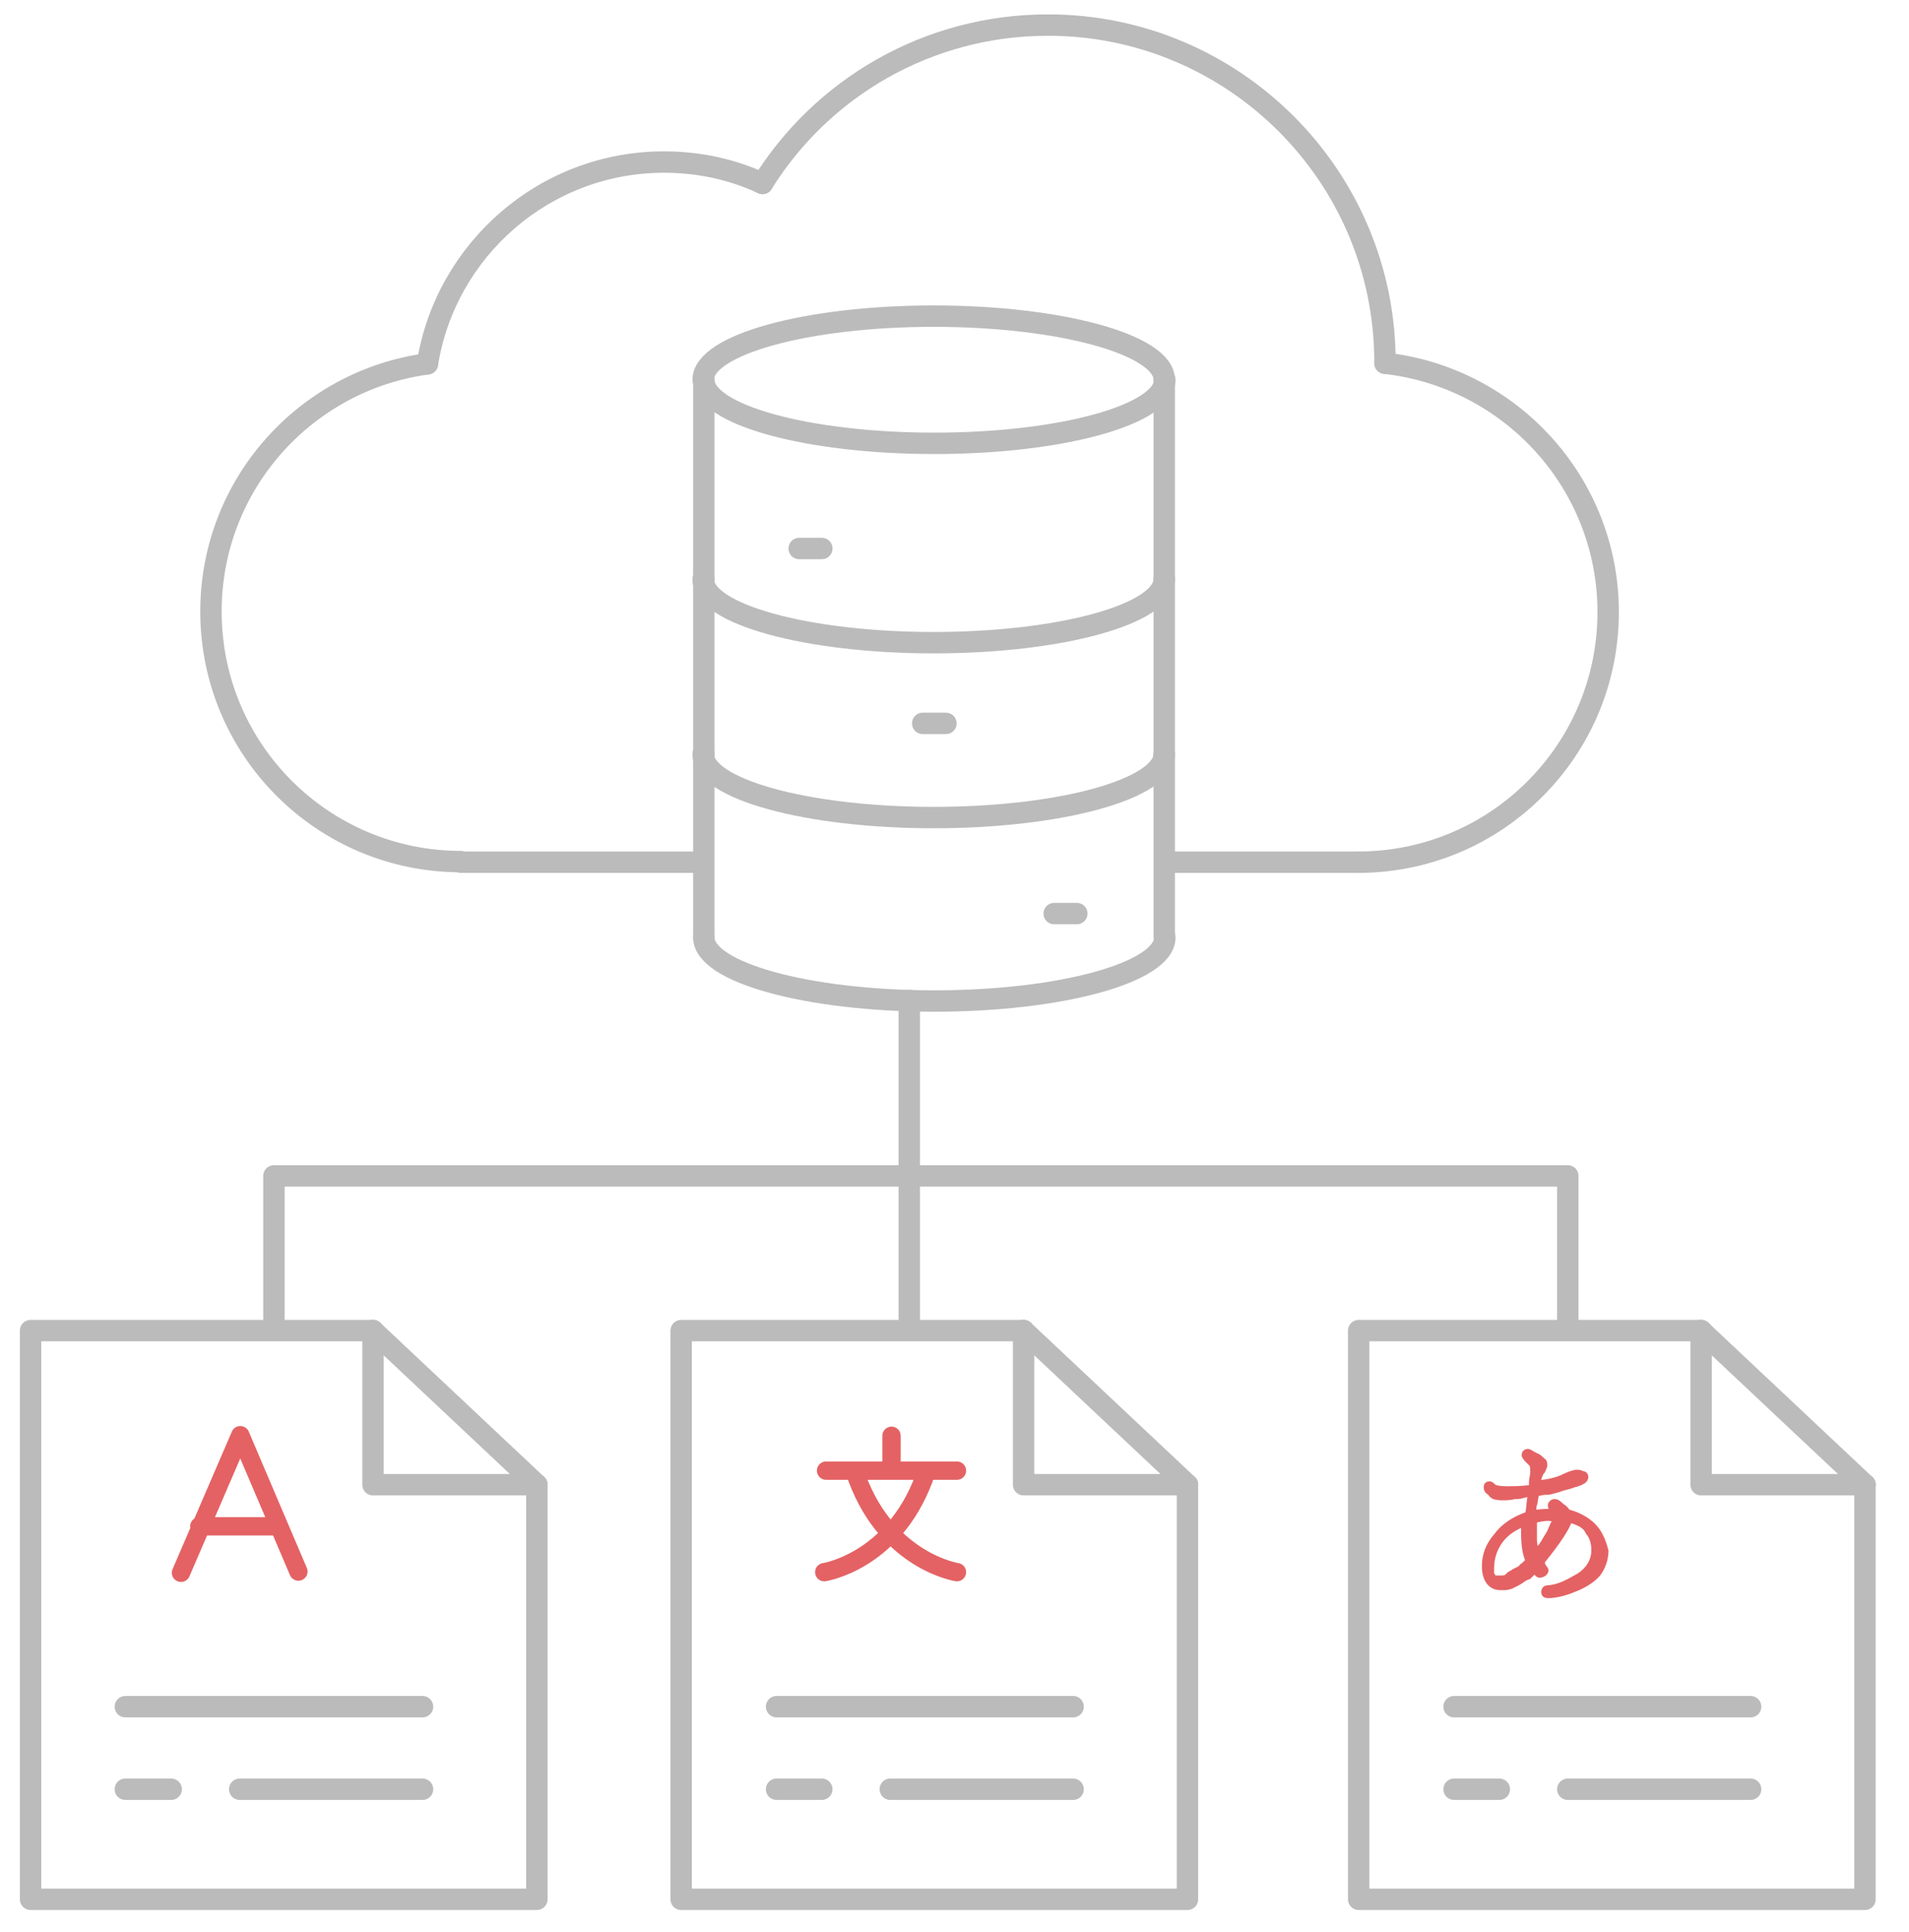 <?xml version="1.0" encoding="utf-8"?>
<!-- Generator: Adobe Illustrator 21.1.0, SVG Export Plug-In . SVG Version: 6.00 Build 0)  -->
<svg version="1.1" id="央铋_1" xmlns="http://www.w3.org/2000/svg" xmlns:xlink="http://www.w3.org/1999/xlink" x="0px" y="0px"
	 viewBox="0 0 312.2 316" style="enable-background:new 0 0 312.2 316;" xml:space="preserve">
<style type="text/css">
	.st0{fill:none;stroke:#E46264;stroke-width:3;stroke-linecap:round;stroke-linejoin:round;stroke-miterlimit:10;}
	.st1{fill:none;stroke:#BBBBBB;stroke-width:3.5;stroke-linecap:round;stroke-linejoin:round;stroke-miterlimit:10;}
	.st2{fill:#E46264;stroke:#E46264;stroke-width:0.5;stroke-miterlimit:10;}
</style>
<g>
	<path class="st0" d="M29.6,257.2l9.7-22.5l0,0l9.5,22.3 M32.6,249.6h12.8"/>
	<g>
		<line class="st0" x1="156.5" y1="240.5" x2="135.1" y2="240.5"/>
		<line class="st0" x1="145.8" y1="234.8" x2="145.8" y2="239.9"/>
		<path class="st0" d="M156.5,257.1c0,0-11.2-1.7-16.3-15.3c0-0.2-0.2-0.5-0.2-0.7"/>
		<path class="st0" d="M134.8,257.1c0,0,11.2-1.7,16.3-15.3c0-0.2,0.2-0.5,0.2-0.7"/>
	</g>
	<g>
		<line class="st1" x1="61" y1="217.6" x2="87.8" y2="242.8"/>
		<polyline class="st1" points="61,217.6 5,217.6 5,310.6 87.8,310.6 87.8,242.8 		"/>
		<polyline class="st1" points="61,217.6 61,242.8 87.8,242.8 		"/>
	</g>
	<line class="st1" x1="20.5" y1="279.1" x2="69.1" y2="279.1"/>
	<line class="st1" x1="20.5" y1="292.6" x2="28" y2="292.6"/>
	<line class="st1" x1="39.2" y1="292.6" x2="69.1" y2="292.6"/>
	<g>
		<line class="st1" x1="167.4" y1="217.6" x2="194.2" y2="242.8"/>
		<polyline class="st1" points="167.4,217.6 111.4,217.6 111.4,310.6 194.2,310.6 194.2,242.8 		"/>
		<polyline class="st1" points="167.4,217.6 167.4,242.8 194.2,242.8 		"/>
	</g>
	<line class="st1" x1="127" y1="279.1" x2="175.5" y2="279.1"/>
	<line class="st1" x1="127" y1="292.6" x2="134.4" y2="292.6"/>
	<line class="st1" x1="145.6" y1="292.6" x2="175.5" y2="292.6"/>
	<g>
		<line class="st1" x1="278.2" y1="217.6" x2="305" y2="242.8"/>
		<polyline class="st1" points="278.2,217.6 222.2,217.6 222.2,310.6 305,310.6 305,242.8 		"/>
		<polyline class="st1" points="278.2,217.6 278.2,242.8 305,242.8 		"/>
	</g>
	<line class="st1" x1="237.8" y1="279.1" x2="286.3" y2="279.1"/>
	<line class="st1" x1="237.8" y1="292.6" x2="245.2" y2="292.6"/>
	<line class="st1" x1="256.4" y1="292.6" x2="286.3" y2="292.6"/>
	<polyline class="st1" points="44.8,217.3 44.8,192.3 256.4,192.3 256.4,217.3 	"/>
	<g>
		<path class="st1" d="M190.4,62.1c0-5.7-16.9-10.4-37.7-10.4s-37.7,4.7-37.7,10.4"/>
		<path class="st1" d="M115.1,62.1c0,5.7,16.9,10.4,37.7,10.4s37.7-4.7,37.7-10.4"/>
		<path class="st1" d="M190.4,94.7c0,5.7-16.9,10.4-37.7,10.4s-37.7-4.7-37.7-10.4"/>
		<path class="st1" d="M190.4,123.3c0,5.7-16.9,10.4-37.7,10.4s-37.7-4.7-37.7-10.4"/>
		<path class="st1" d="M115.1,153.3c0,5.7,16.9,10.4,37.7,10.4s37.7-4.7,37.7-10.4"/>
		<line class="st1" x1="115.1" y1="94.7" x2="115.1" y2="123.3"/>
		<line class="st1" x1="115.1" y1="62.1" x2="115.1" y2="94.7"/>
		<line class="st1" x1="190.4" y1="123.3" x2="190.4" y2="94.7"/>
		<line class="st1" x1="190.4" y1="94.7" x2="190.4" y2="62.1"/>
		<line class="st1" x1="190.4" y1="153.3" x2="190.4" y2="123.3"/>
		<line class="st1" x1="115.1" y1="123.3" x2="115.1" y2="153.3"/>
	</g>
	<line class="st1" x1="130.7" y1="89.7" x2="134.4" y2="89.7"/>
	<line class="st1" x1="150.9" y1="118.3" x2="154.7" y2="118.3"/>
	<line class="st1" x1="172.4" y1="149.4" x2="176.1" y2="149.4"/>
	<g>
		<path class="st1" d="M69.9,59.5c-20,2.7-35.4,19.8-35.4,40.5c0,22.6,18.3,40.9,40.9,40.9"/>
		<path class="st1" d="M222.1,141c22.6,0,40.9-18.3,40.9-40.9c0-21.1-16-38.4-36.5-40.7"/>
		<line class="st1" x1="114.2" y1="141" x2="75.4" y2="141"/>
		<line class="st1" x1="222.1" y1="141" x2="190.8" y2="141"/>
		<path class="st1" d="M69.9,59.5c3-18.7,19.2-33,38.7-33c5.7,0,11.2,1.2,16.1,3.5"/>
		<path class="st1" d="M124.7,30c9.7-15.6,27-25.9,46.7-25.9c30.4,0,55.1,24.7,55.1,55.1c0,0.1,0,0.2,0,0.2"/>
	</g>
	<line class="st1" x1="148.7" y1="163.6" x2="148.7" y2="217.3"/>
	<path class="st2" d="M260.7,249.4c-1.1-1.1-2.6-1.9-4.2-2.3c-0.2-0.4-0.7-0.8-0.9-0.9c-0.8-0.7-0.9-0.8-1.4-0.8
		c-0.4,0-0.8,0.4-0.8,0.7s0,0.4,0.2,0.7l0.2,0.2c-0.8,0-1.9,0-2.8,0.2c0-0.7,0-0.9,0.2-1.4c0-0.4,0.2-0.9,0.2-1.4
		c0.4,0,0.8-0.2,1.4-0.2h0.5c0.8-0.2,1.6-0.4,2.4-0.7c0.7-0.2,0.9-0.2,1.4-0.4c0.2,0,0.4-0.2,0.7-0.2c0.4-0.2,0.8-0.2,0.9-0.4
		c0.2,0,0.8-0.4,0.8-0.9c0-0.2,0-0.7-0.7-0.8c-0.4-0.2-0.7-0.2-0.9-0.2c-0.2,0-0.7,0-2.4,0.8c-0.8,0.4-2.3,0.8-3.8,0.9
		c0.2-0.7,0.4-1.4,0.7-1.6c0.2-0.4,0.4-0.8,0.4-1.1c0-0.2,0-0.7-0.4-0.9c-0.2-0.2-0.7-0.7-1.1-0.8c-0.8-0.4-1.1-0.7-1.4-0.7
		c-0.4,0-0.8,0.2-0.8,0.8c0,0.2,0.2,0.4,0.4,0.7c0.4,0.4,0.7,0.7,0.8,0.8c0.1,0.1,0.2,0.4,0.2,0.7c0,0.2,0,0.2,0,0.4
		c0,0,0,0.2,0,0.4s-0.2,0.8-0.2,1.4v0.7c-1.6,0.2-3,0.2-4,0.2c-1.1,0-1.9-0.2-2-0.4c-0.2-0.2-0.4-0.4-0.7-0.4
		c-0.4,0-0.7,0.2-0.7,0.7s0.2,0.8,0.7,1.1c0.4,0.7,1.1,0.8,2.3,0.8c0.4,0,0.9,0,1.9-0.2c0.4,0,0.8,0,1.4-0.2l0.9-0.2
		c-0.2,0.9-0.2,2-0.4,3c-2.3,0.8-4,2-5.1,3.5c-1.4,1.6-2,3.3-2,5.1c0,1.1,0.2,2,0.8,2.8c0.7,0.8,1.4,0.9,2.3,0.9
		c0.4,0,0.8,0,1.4-0.2c0.4-0.2,0.9-0.4,1.4-0.7c0.5-0.3,0.9-0.7,1.6-0.9c0.4-0.4,0.7-0.7,0.9-0.9c0.4,0.8,0.9,0.8,1.6,0.4
		c0.2-0.2,0.4-0.4,0.4-0.7c0-0.2-0.2-0.4-0.4-0.7c0,0-0.2-0.2-0.2-0.7c2.6-3.2,4-5.4,4.4-6.6c1.4,0.4,2.4,0.9,2.8,1.9
		c0.7,0.8,0.9,1.9,0.9,2.8c0,1.6-0.8,3-2.3,4c-1.6,0.9-3.2,1.9-5.1,2c-0.7,0-0.8,0.7-0.8,0.8c0,0.2,0,0.8,0.9,0.8
		c0.8,0,2.3-0.2,4-0.9c1.9-0.7,3.3-1.6,4.2-2.6c0.9-1.1,1.4-2.6,1.4-4C262.4,252,261.8,250.5,260.7,249.4z M247.3,257
		c-0.4,0.2-0.8,0.4-0.9,0.7c-0.4,0.2-0.7,0.2-0.8,0.2h-0.2c-0.2,0-0.4,0-0.7,0c-0.3,0-0.2,0-0.4-0.2c0-0.2-0.2-0.2-0.2-0.4
		c0-0.1,0-0.4,0-0.8c0-1.6,0.4-3,1.4-4.4c0.8-1.1,2-2,3.5-2.6v0.1v0.9c0,2,0.2,3.5,0.7,4.7c-0.4,0.4-0.7,0.7-0.9,0.8
		C248.4,256.6,247.7,256.6,247.3,257z M254.1,248.6c-0.2,0.4-0.4,0.9-0.9,2c-0.7,1.1-1.1,2-1.9,2.8c0-0.4-0.2-0.9-0.2-1.6
		c0-0.9,0-2,0-3C252.5,248.4,253.5,248.4,254.1,248.6z"/>
</g>
</svg>
